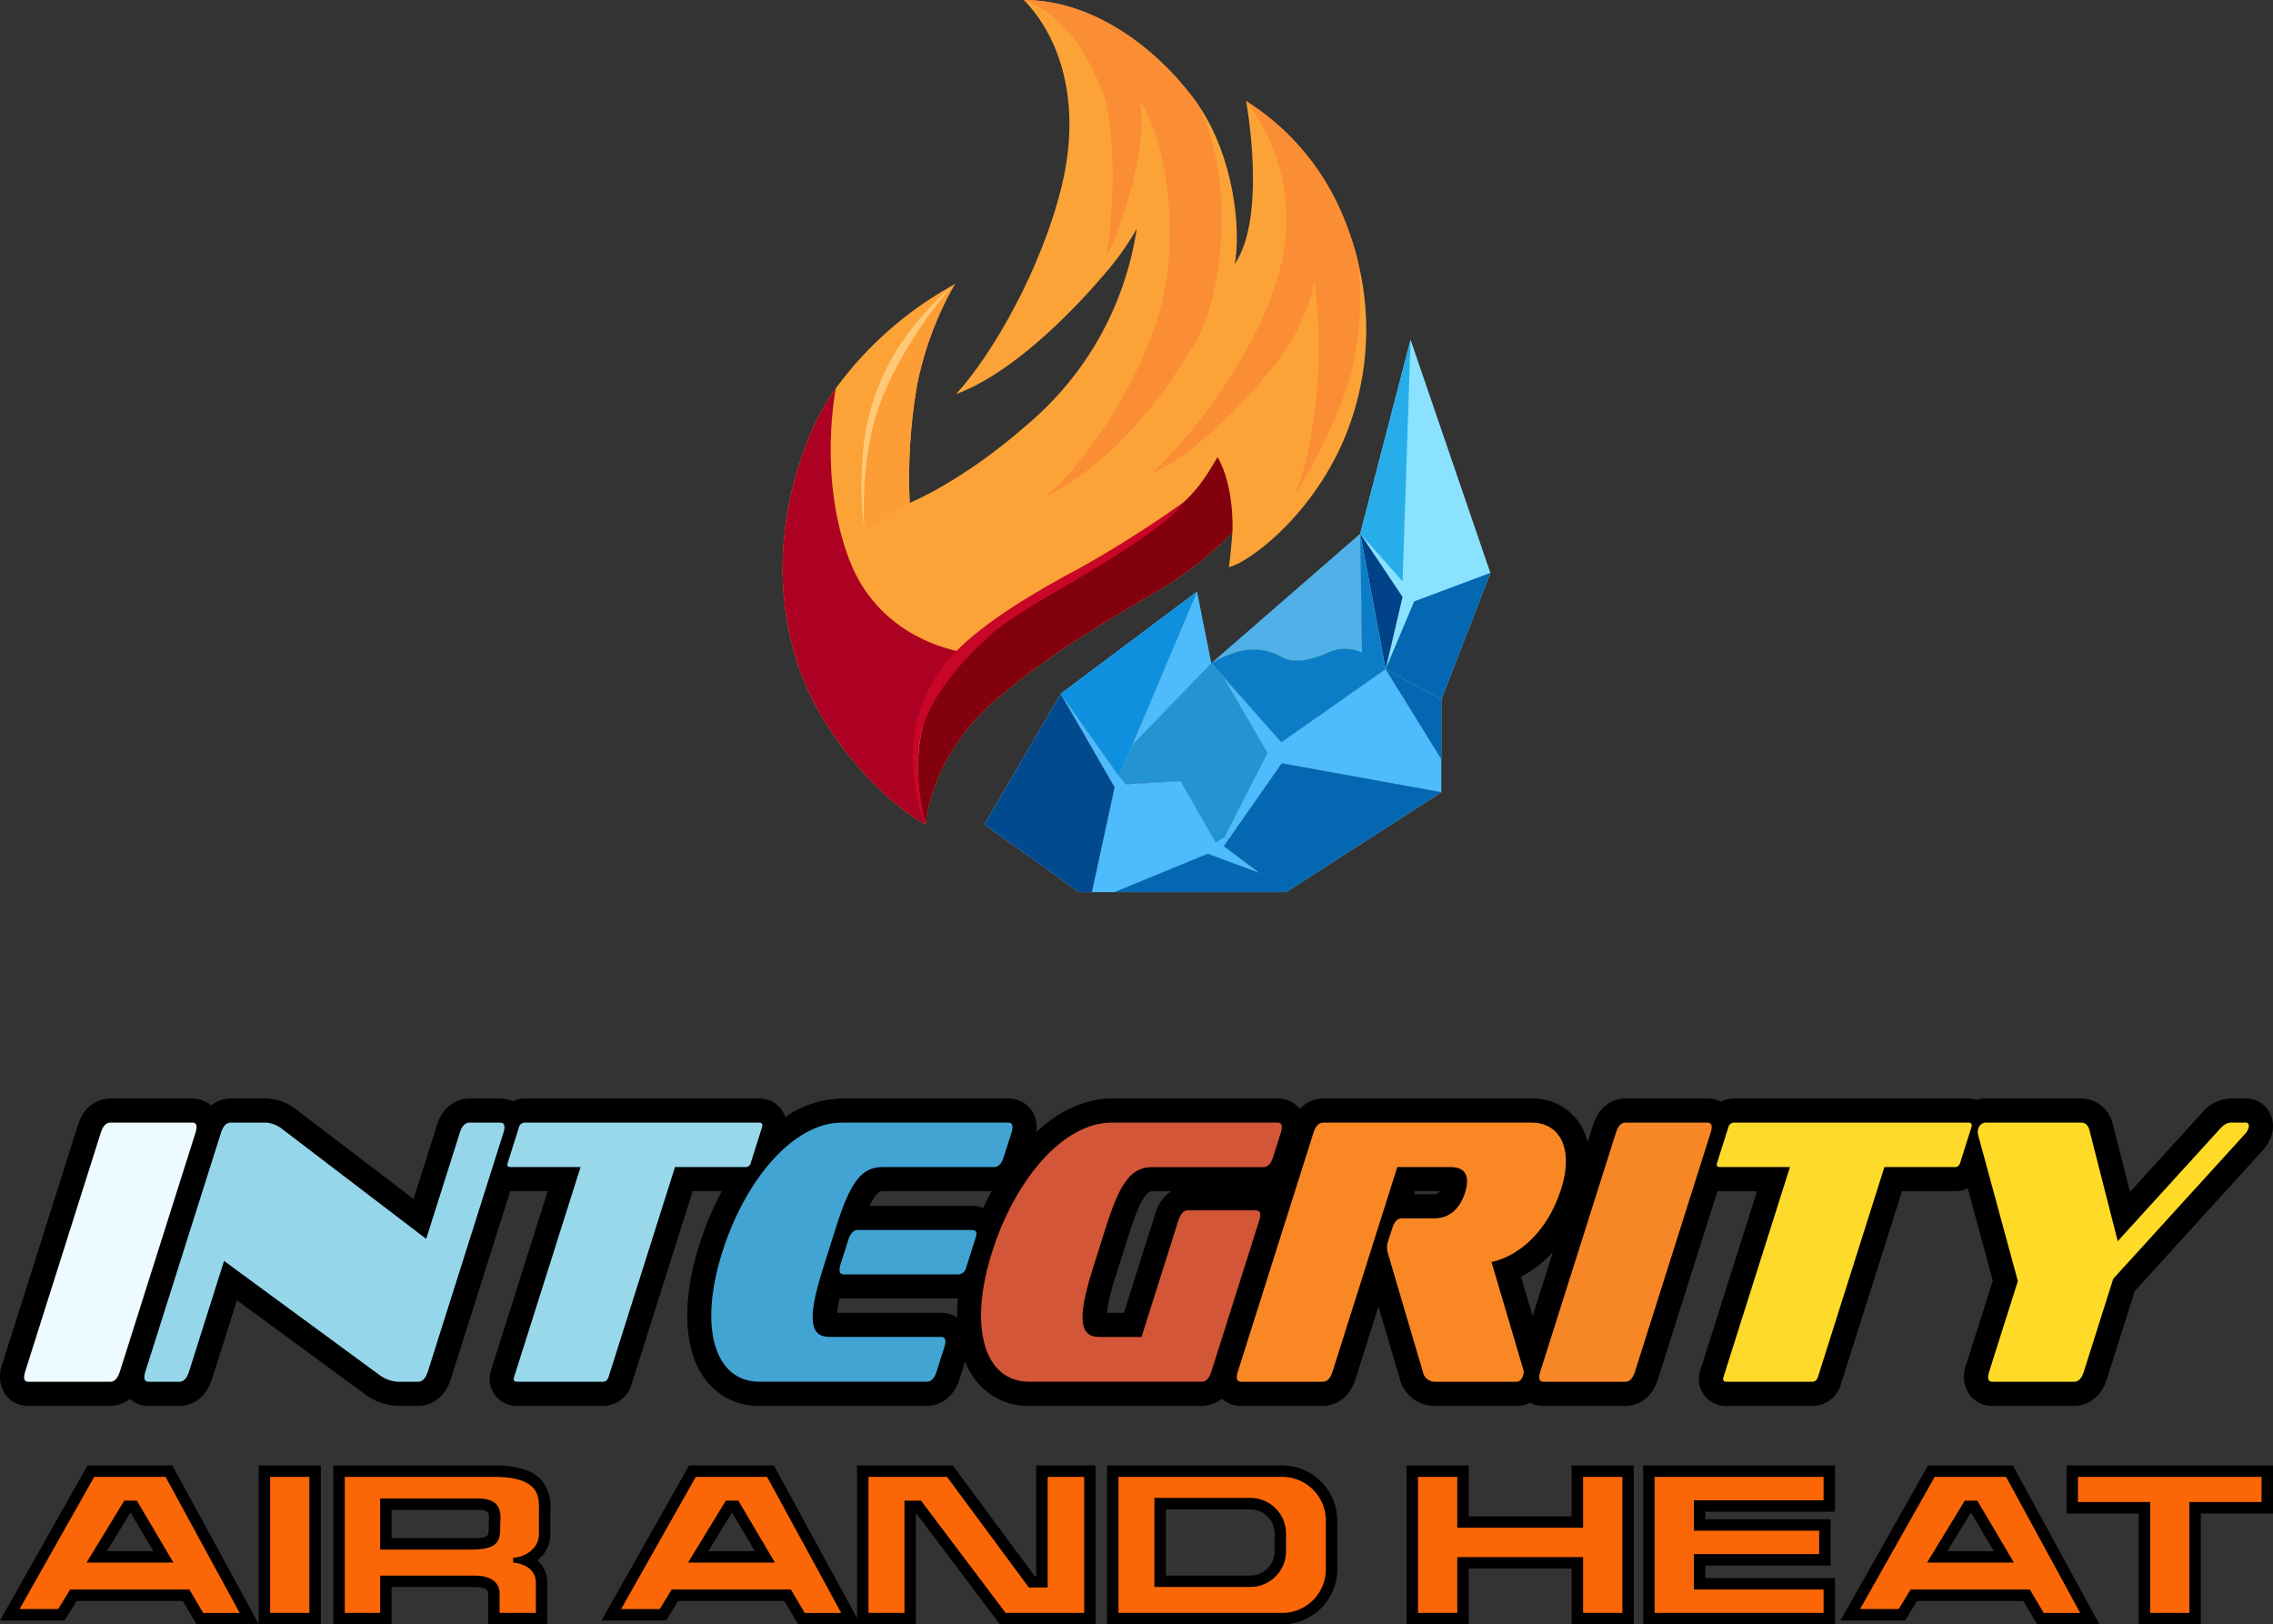 <svg id="Group_4451" data-name="Group 4451" xmlns="http://www.w3.org/2000/svg" xmlns:xlink="http://www.w3.org/1999/xlink" width="305.309" height="218.162" viewBox="0 0 305.309 218.162">
  <rect x="0" y="0" width="305.309" height="218.162" fill="#333333" stroke="none"/>
  <defs>
    <clipPath id="clip-path">
      <path id="Path_2065" data-name="Path 2065" d="M216.468,0c4.789,4.869,7.824,13.652,5.111,24.907s-9.423,22.834-14.212,28.023c8.223-3.031,16.764-12.375,19.88-16.047a37.037,37.037,0,0,0,4.39-6.147,42.677,42.677,0,0,1-14.769,26.346c-8.622,7.586-15.728,10.46-15.728,10.46a73.474,73.474,0,0,1,.959-15.648,44.984,44.984,0,0,1,5.1-13.729l-.046.025a48.856,48.856,0,0,0-15.92,13.94,32.986,32.986,0,0,0-3.431,6.15c-5.506,13.1-4.872,27.348,1.6,38.083,6.7,10.859,13.891,14.37,13.891,14.37s.4-9.021,9.5-16.845,19.558-13.012,24.19-16.127a44.468,44.468,0,0,0,7.5-6.3.027.027,0,0,1,.006-.009s-.238,3.353-.48,4.711c2.237-.4,10.779-6.308,15.41-17.006a37.878,37.878,0,0,0,1.986-23.8,39.792,39.792,0,0,0-2.466-7.258,33.246,33.246,0,0,0-12.61-14.528l0,0s2.874,15.407-1.519,21.876c.847-4.619-.087-14.361-4.95-21.418,0,0,0,0,0-.006-.179-.259-.361-.516-.553-.77C233.953,6.148,225.569,0,216.468,0Z" transform="translate(-184.074 -0.001)" fill="none"/>
    </clipPath>
    <linearGradient id="linear-gradient" x1="-0.696" y1="2.223" x2="-0.691" y2="2.223" gradientUnits="objectBoundingBox">
      <stop offset="0" stop-color="#e72b3a"/>
      <stop offset="1" stop-color="#fba337"/>
    </linearGradient>
    <clipPath id="clip-path-2">
      <path id="Path_2066" data-name="Path 2066" d="M251.734,13.331c1.757,6.388.8,19.32,0,21.4,2.954-5.587,5.828-16.523,4.631-21.155,3.514,4.789,5.43,17.724,2.874,27.543s-10.218,21.4-15.728,25.708c9.661-4.872,16.207-13.894,20.279-20.759s5.269-22.794.4-32.035c0,0,0,0,0-.006-.179-.259-.361-.516-.553-.77C258.283,6.148,249.9,0,240.8,0c0,0,6.784,1.516,10.936,13.33" transform="translate(-240.798 -0.001)" fill="none"/>
    </clipPath>
    <linearGradient id="linear-gradient-2" x1="-4.705" y1="3.25" x2="-4.685" y2="3.25" gradientUnits="objectBoundingBox">
      <stop offset="0" stop-color="#ffdb19"/>
      <stop offset="0.072" stop-color="#ffdb19"/>
      <stop offset="1" stop-color="#fb8d35"/>
    </linearGradient>
    <clipPath id="clip-path-3">
      <path id="Path_2067" data-name="Path 2067" d="M288.6,43.608c-1.834,11.855-12.294,25.266-17.884,30.215,6.868-2.951,15.79-12.851,18.592-17.481a25.049,25.049,0,0,0,3.363-8.3,69.885,69.885,0,0,1,0,17.724c-1.076,7.747-2.5,10.719-2.911,11.458.832-1.355,5.72-9.482,7.691-16.337a42.692,42.692,0,0,0,1.12-15.317v-.009A39.79,39.79,0,0,0,296.1,38.3a33.246,33.246,0,0,0-12.61-14.528,25.965,25.965,0,0,1,5.1,19.837" transform="translate(-270.712 -23.771)" fill="none"/>
    </clipPath>
    <linearGradient id="linear-gradient-3" x1="-2.417" y1="5.122" x2="-2.407" y2="5.122" xlink:href="#linear-gradient-2"/>
    <clipPath id="clip-path-4">
      <path id="Path_2068" data-name="Path 2068" d="M242.915,119.96c-8.99,5.906-19.354,10.137-24.3,18.6s-1.676,18.281-1.676,18.281.4-9.021,9.5-16.845,19.558-13.012,24.19-16.127a44.466,44.466,0,0,0,7.5-6.3.027.027,0,0,1,.006-.009s.319-6.067-2-10.057c-2.794,4.789-4.232,6.546-13.219,12.455" transform="translate(-215.873 -107.505)" fill="none"/>
    </clipPath>
    <linearGradient id="linear-gradient-4" x1="-1.674" y1="2.484" x2="-1.665" y2="2.484" gradientUnits="objectBoundingBox">
      <stop offset="0" stop-color="#c30131"/>
      <stop offset="1" stop-color="#83000f"/>
    </linearGradient>
    <clipPath id="clip-path-5">
      <path id="Path_2069" data-name="Path 2069" d="M187.8,97.43c-5.506,13.1-4.872,27.348,1.6,38.083,6.7,10.859,13.891,14.37,13.891,14.37a32.433,32.433,0,0,1-1.062-11.1c.582-5.587,6.485-11.982,6.485-11.982s-11.333-1.191-15.641-12.369-1.841-23.156-1.841-23.156a32.986,32.986,0,0,0-3.431,6.15" transform="translate(-184.074 -91.28)" fill="none"/>
    </clipPath>
    <linearGradient id="linear-gradient-5" x1="-1.612" y1="2.664" x2="-1.601" y2="2.664" gradientUnits="objectBoundingBox">
      <stop offset="0" stop-color="#d20038"/>
      <stop offset="1" stop-color="#ad0123"/>
    </linearGradient>
    <clipPath id="clip-path-6">
      <path id="Path_2070" data-name="Path 2070" d="M215.124,66.852c-2.06,1.2-9.225,8.5-11.286,16.817a46.092,46.092,0,0,0-.8,16.368l6.067-3.833a73.474,73.474,0,0,1,.959-15.648,44.984,44.984,0,0,1,5.1-13.729l-.046.025" transform="translate(-202.651 -66.827)" fill="none"/>
    </clipPath>
    <linearGradient id="linear-gradient-6" x1="-2.998" y1="9.632" x2="-2.981" y2="9.632" gradientUnits="objectBoundingBox">
      <stop offset="0" stop-color="#e1493c"/>
      <stop offset="1" stop-color="#fd9d36"/>
    </linearGradient>
    <clipPath id="clip-path-7">
      <path id="Path_2071" data-name="Path 2071" d="M237.039,126.942c-5.588,2.955-12.813,7.185-16.805,11.417a20.106,20.106,0,0,0-5.589,14.331c.24,6.147,1.757,8.662,1.757,8.662s-1.848-6.532-.605-12.207,6.948-11.175,9.683-13.587,11.1-6.968,15.4-9.647,9.128-6.04,10.226-7.892a150.859,150.859,0,0,1-14.071,8.925" transform="translate(-214.632 -118.017)" fill="none"/>
    </clipPath>
    <linearGradient id="linear-gradient-7" x1="-2.137" y1="3.113" x2="-2.126" y2="3.113" gradientUnits="objectBoundingBox">
      <stop offset="0" stop-color="#ffce81"/>
      <stop offset="1" stop-color="#c80627"/>
    </linearGradient>
    <clipPath id="clip-path-8">
      <path id="Path_2072" data-name="Path 2072" d="M206.863,76.485a31.159,31.159,0,0,0-4.123,14.644,43.755,43.755,0,0,0,.3,8.909s-.745-8.983,1.882-16.607,9.085-15.762,10.248-16.6a36.169,36.169,0,0,0-8.31,9.658" transform="translate(-202.657 -66.827)" fill="none"/>
    </clipPath>
    <linearGradient id="linear-gradient-8" x1="-2.996" y1="9.572" x2="-2.98" y2="9.572" gradientUnits="objectBoundingBox">
      <stop offset="0" stop-color="#ffce81"/>
      <stop offset="1" stop-color="#ffc977"/>
    </linearGradient>
    <clipPath id="clip-path-9">
      <path id="Path_2073" data-name="Path 2073" d="M284.917,142.889a15.971,15.971,0,0,1,3.5-1.522,7.712,7.712,0,0,1,5.779.6c1.494,1.018,3.83.659,6.407-.479a5.274,5.274,0,0,1,4.551,0l-.242-15.989Z" transform="translate(-284.917 -125.5)" fill="none"/>
    </clipPath>
    <linearGradient id="linear-gradient-9" x1="-8.226" y1="6.702" x2="-8.197" y2="6.702" gradientUnits="objectBoundingBox">
      <stop offset="0" stop-color="#39a4dc"/>
      <stop offset="0.179" stop-color="#39a4dc"/>
      <stop offset="1" stop-color="#4fb1e7"/>
    </linearGradient>
    <clipPath id="clip-path-10">
      <path id="Path_2074" data-name="Path 2074" d="M286.431,157.685l6.017,10.323L286.7,179.281l.51.356,7.156-10.237,21.437,3.891v-4.43l-7.487-12.1L294.3,166.585l-9.4-10.63Z" transform="translate(-284.906 -155.955)" fill="none"/>
    </clipPath>
    <linearGradient id="linear-gradient-10" x1="-5.266" y1="5.451" x2="-5.248" y2="5.451" gradientUnits="objectBoundingBox">
      <stop offset="0" stop-color="#7cddfb"/>
      <stop offset="1" stop-color="#4dbbfc"/>
    </linearGradient>
    <clipPath id="clip-path-11">
      <path id="Path_2075" data-name="Path 2075" d="M266.276,159.767l10.639-11.026L275,139.135Z" transform="translate(-266.276 -139.135)" fill="none"/>
    </clipPath>
    <linearGradient id="linear-gradient-11" x1="-14.293" y1="6.723" x2="-14.239" y2="6.723" xlink:href="#linear-gradient-10"/>
    <clipPath id="clip-path-12">
      <path id="Path_2076" data-name="Path 2076" d="M256.712,175.724,253.659,189.8h3.054l12.514-5.151,6.946,2.574-4.789-3.592.628-.9-.51-.356-1.2.777-4.731-8.263-7.366.421-.9-1.08-7.842-11.066Z" transform="translate(-249.467 -163.161)" fill="none"/>
    </clipPath>
    <linearGradient id="linear-gradient-12" x1="-3.648" y1="3.472" x2="-3.633" y2="3.472" xlink:href="#linear-gradient-10"/>
    <clipPath id="clip-path-13">
      <rect id="Rectangle_3703" data-name="Rectangle 3703" width="305.309" height="218.161" fill="none"/>
    </clipPath>
    <clipPath id="clip-path-14">
      <path id="Path_2082" data-name="Path 2082" d="M277.452,189.736l-.628.9,4.789,3.592-6.945-2.574L262.154,196.8H285.2l20.839-13.414L284.607,179.5Z" transform="translate(-262.154 -179.499)" fill="none"/>
    </clipPath>
    <linearGradient id="linear-gradient-13" x1="-3.411" y1="6.683" x2="-3.398" y2="6.683" gradientUnits="objectBoundingBox">
      <stop offset="0" stop-color="#0e83ce"/>
      <stop offset="1" stop-color="#0367b1"/>
    </linearGradient>
    <clipPath id="clip-path-16">
      <path id="Path_2085" data-name="Path 2085" d="M329.732,138.561l-3.832,9.1,7.485,4.071,6.586-17.005Z" transform="translate(-325.9 -134.729)" fill="none"/>
    </clipPath>
    <linearGradient id="linear-gradient-14" x1="-9.724" y1="8.582" x2="-9.694" y2="8.582" xlink:href="#linear-gradient-13"/>
    <clipPath id="clip-path-17">
      <path id="Path_2086" data-name="Path 2086" d="M333.384,169.471v-8.024l-7.487-4.072Z" transform="translate(-325.897 -157.375)" fill="none"/>
    </clipPath>
    <linearGradient id="linear-gradient-15" x1="-19.157" y1="9.7" x2="-19.098" y2="9.7" xlink:href="#linear-gradient-13"/>
    <clipPath id="clip-path-18">
      <path id="Path_2087" data-name="Path 2087" d="M305.145,141.489a5.274,5.274,0,0,0-4.551,0c-2.577,1.138-4.913,1.5-6.407.479a7.712,7.712,0,0,0-5.779-.6,15.972,15.972,0,0,0-3.5,1.522.011.011,0,0,1-.006,0l9.4,10.63,14.011-9.819L304.9,125.5Z" transform="translate(-284.906 -125.5)" fill="none"/>
    </clipPath>
    <linearGradient id="linear-gradient-16" x1="-6.95" y1="5.228" x2="-6.926" y2="5.228" gradientUnits="objectBoundingBox">
      <stop offset="0" stop-color="#16a3f0"/>
      <stop offset="1" stop-color="#0b7dc6"/>
    </linearGradient>
    <clipPath id="clip-path-20">
      <path id="Path_2092" data-name="Path 2092" d="M77.616,264.014c-.577,0-1.011.46-1.285,1.327l-4.525,14.29-19.2-14.648a4.049,4.049,0,0,0-3.122-.969H45.542c-.576,0-1.01.46-1.285,1.327l-10.164,32.1q-.437,1.378.429,1.378h4.134q.865,0,1.3-1.378l4.7-14.851L65.38,297.8a4.591,4.591,0,0,0,3.138,1.021h2.211q.866,0,1.3-1.378l10.164-32.1c.275-.867.131-1.327-.445-1.327Z" transform="translate(-33.947 -264.014)" fill="none"/>
    </clipPath>
    <linearGradient id="linear-gradient-17" x1="-0.395" y1="1.936" x2="-0.384" y2="1.936" gradientUnits="objectBoundingBox">
      <stop offset="0" stop-color="#bee4f1"/>
      <stop offset="1" stop-color="#96d6eb"/>
    </linearGradient>
    <clipPath id="clip-path-22">
      <path id="Path_2094" data-name="Path 2094" d="M186.984,278.431c-.577,0-1.01.46-1.285,1.327l-1.05,3.317c-.275.867-.131,1.327.445,1.327h15.316a1.136,1.136,0,0,0,1.124-.918l1.308-4.134c.195-.612,0-.918-.542-.918Zm-2.195-14.417c-6.312,0-12.853,7.4-16.02,17.4-3.2,10.1-1.056,17.4,5,17.4h22.493q.864,0,1.3-1.378l1.034-3.267q.437-1.377-.428-1.377h-15c-2.628,0-3.038-2.347-.839-9.288l1.761-5.563c1.987-6.277,3.514-7.962,6.3-7.962h14.9q.865,0,1.3-1.378l1.035-3.265c.274-.867.131-1.327-.445-1.327Z" transform="translate(-167.291 -264.014)" fill="none"/>
    </clipPath>
    <linearGradient id="linear-gradient-18" x1="-2.216" y1="1.936" x2="-2.202" y2="1.936" gradientUnits="objectBoundingBox">
      <stop offset="0" stop-color="#6bc3e0"/>
      <stop offset="1" stop-color="#42a4d3"/>
    </linearGradient>
    <clipPath id="clip-path-23">
      <path id="Path_2095" data-name="Path 2095" d="M248.241,264.014c-6.312,0-12.853,7.4-16.021,17.4-3.2,10.1-1.056,17.4,5,17.4h23.166q.865,0,1.3-1.378l6.416-20.26q.436-1.377-.429-1.378H258.51c-.545,0-.979.46-1.27,1.378L252.3,292.8h-5.671c-2.628,0-3.039-2.347-.841-9.288l1.762-5.563c1.987-6.277,3.514-7.962,6.3-7.962h14.835q.865,0,1.3-1.378l1.034-3.265c.274-.867.132-1.327-.445-1.327Z" transform="translate(-230.742 -264.014)" fill="none"/>
    </clipPath>
    <linearGradient id="linear-gradient-19" x1="-3.077" y1="1.936" x2="-3.063" y2="1.936" gradientUnits="objectBoundingBox">
      <stop offset="0" stop-color="#3599d5"/>
      <stop offset="0.239" stop-color="#3599d5"/>
      <stop offset="1" stop-color="#d25637"/>
    </linearGradient>
    <clipPath id="clip-path-24">
      <path id="Path_2096" data-name="Path 2096" d="M302.491,264.014c-.577,0-1.011.46-1.285,1.327l-10.164,32.1q-.436,1.378.429,1.378h10.991q.865,0,1.3-1.378l8.693-27.457H319.6c2.018,0,2.656,1.225,1.962,3.42s-2.124,3.47-4.143,3.47h-4.389c-.577,0-.979.459-1.254,1.327l-.5,1.582a2.642,2.642,0,0,0-.053,1.888l4.651,15.769a1.646,1.646,0,0,0,1.679,1.378h10.959c.384,0,.705-.409.834-.817a1.3,1.3,0,0,0,.035-.815l-4.271-14.443c3.686-.816,7.541-4.083,9.367-9.849,1.664-5.256-.1-8.879-3.982-8.879Z" transform="translate(-290.896 -264.014)" fill="none"/>
    </clipPath>
    <linearGradient id="linear-gradient-20" x1="-3.657" y1="1.936" x2="-3.644" y2="1.936" gradientUnits="objectBoundingBox">
      <stop offset="0" stop-color="#f7522d"/>
      <stop offset="0.147" stop-color="#f7522d"/>
      <stop offset="1" stop-color="#f98824"/>
    </linearGradient>
    <clipPath id="clip-path-26">
      <path id="Path_2098" data-name="Path 2098" d="M406.142,264.014a.8.8,0,0,0-.819.663l-1.5,4.746c-.129.408.015.561.431.561h9.356l-8.919,28.17c-.146.46-.018.664.4.664h11.5c.384,0,.641-.2.786-.664l8.92-28.17h9.388a.717.717,0,0,0,.787-.561l1.5-4.746c.146-.459.018-.663-.4-.663Z" transform="translate(-403.774 -264.014)" fill="none"/>
    </clipPath>
    <linearGradient id="linear-gradient-21" x1="-6.695" y1="1.936" x2="-6.679" y2="1.936" gradientUnits="objectBoundingBox">
      <stop offset="0" stop-color="#f78626"/>
      <stop offset="0.029" stop-color="#f78626"/>
      <stop offset="1" stop-color="#feda2a"/>
    </linearGradient>
  </defs>
  <g id="Group_4398" data-name="Group 4398" transform="translate(105.121 0.001)">
    <g id="Group_4397" data-name="Group 4397" clip-path="url(#clip-path)">
      <rect id="Rectangle_3691" data-name="Rectangle 3691" width="120.241" height="94.476" transform="translate(-15.946 108.887) rotate(-82.585)" fill="url(#linear-gradient)"/>
    </g>
  </g>
  <g id="Group_4400" data-name="Group 4400" transform="translate(137.516 0.001)">
    <g id="Group_4399" data-name="Group 4399" clip-path="url(#clip-path-2)">
      <rect id="Rectangle_3692" data-name="Rectangle 3692" width="29.137" height="67.189" transform="translate(-0.879 0.012) rotate(-0.754)" fill="url(#linear-gradient-2)"/>
    </g>
  </g>
  <g id="Group_4402" data-name="Group 4402" transform="translate(154.599 13.575)">
    <g id="Group_4401" data-name="Group 4401" clip-path="url(#clip-path-3)">
      <rect id="Rectangle_3693" data-name="Rectangle 3693" width="57.949" height="38.478" transform="matrix(0.189, -0.982, 0.982, 0.189, -9.929, 51.536)" fill="url(#linear-gradient-3)"/>
    </g>
  </g>
  <g id="Group_4404" data-name="Group 4404" transform="translate(123.282 61.394)">
    <g id="Group_4403" data-name="Group 4403" clip-path="url(#clip-path-4)">
      <rect id="Rectangle_3694" data-name="Rectangle 3694" width="65.992" height="66.574" transform="translate(-26.476 20.22) rotate(-39.806)" fill="url(#linear-gradient-4)"/>
    </g>
  </g>
  <g id="Group_4406" data-name="Group 4406" transform="translate(105.121 52.129)">
    <g id="Group_4405" data-name="Group 4405" clip-path="url(#clip-path-5)">
      <rect id="Rectangle_3695" data-name="Rectangle 3695" width="55.195" height="63.181" transform="matrix(0.82, -0.572, 0.572, 0.82, -29.273, 19.179)" fill="url(#linear-gradient-5)"/>
    </g>
  </g>
  <g id="Group_4408" data-name="Group 4408" transform="translate(115.731 38.164)">
    <g id="Group_4407" data-name="Group 4407" clip-path="url(#clip-path-6)">
      <rect id="Rectangle_3696" data-name="Rectangle 3696" width="34.751" height="17.894" transform="translate(-5.46 32.569) rotate(-82.011)" fill="url(#linear-gradient-6)"/>
    </g>
  </g>
  <g id="Group_4410" data-name="Group 4410" transform="translate(122.573 67.398)">
    <g id="Group_4409" data-name="Group 4409" clip-path="url(#clip-path-7)">
      <rect id="Rectangle_3697" data-name="Rectangle 3697" width="53.376" height="49.433" transform="translate(-14.302 38.092) rotate(-69.647)" fill="url(#linear-gradient-7)"/>
    </g>
  </g>
  <g id="Group_4412" data-name="Group 4412" transform="translate(115.734 38.164)">
    <g id="Group_4411" data-name="Group 4411" clip-path="url(#clip-path-8)">
      <rect id="Rectangle_3698" data-name="Rectangle 3698" width="34.84" height="18.013" transform="matrix(0.16, -0.987, 0.987, 0.16, -5.595, 32.363)" fill="url(#linear-gradient-8)"/>
    </g>
  </g>
  <g id="Group_4414" data-name="Group 4414" transform="translate(162.711 71.671)">
    <g id="Group_4413" data-name="Group 4413" clip-path="url(#clip-path-9)">
      <rect id="Rectangle_3699" data-name="Rectangle 3699" width="19.806" height="22.2" transform="translate(-2.101 17.229) rotate(-83.047)" fill="url(#linear-gradient-9)"/>
    </g>
  </g>
  <g id="Group_4416" data-name="Group 4416" transform="translate(162.705 89.063)">
    <g id="Group_4415" data-name="Group 4415" clip-path="url(#clip-path-10)">
      <rect id="Rectangle_3700" data-name="Rectangle 3700" width="30.897" height="23.683" fill="url(#linear-gradient-10)"/>
    </g>
  </g>
  <g id="Group_4418" data-name="Group 4418" transform="translate(152.066 79.458)">
    <g id="Group_4417" data-name="Group 4417" clip-path="url(#clip-path-11)">
      <rect id="Rectangle_3701" data-name="Rectangle 3701" width="10.639" height="20.632" fill="url(#linear-gradient-11)"/>
    </g>
  </g>
  <g id="Group_4420" data-name="Group 4420" transform="translate(142.467 93.179)">
    <g id="Group_4419" data-name="Group 4419" clip-path="url(#clip-path-12)">
      <rect id="Rectangle_3702" data-name="Rectangle 3702" width="37.567" height="37.558" transform="matrix(0.768, -0.64, 0.64, 0.768, -13.1, 10.916)" fill="url(#linear-gradient-12)"/>
    </g>
  </g>
  <g id="Group_4422" data-name="Group 4422">
    <g id="Group_4421" data-name="Group 4421" clip-path="url(#clip-path-13)">
      <path id="Path_2077" data-name="Path 2077" d="M249.021,175.724,245.967,189.8h-1.738l-12.693-9.083,10.24-17.553Z" transform="translate(-99.309 -69.982)" fill="#8ae2fe"/>
      <path id="Path_2078" data-name="Path 2078" d="M257.309,163.922l-7.843-11.066,18.321-13.721-8.721,20.632,10.639-11.026,1.525,1.729,6.017,10.323L271.5,172.067l-1.2.777-4.73-8.263-7.366.421Z" transform="translate(-107 -59.677)" fill="#8ae2fe"/>
      <path id="Path_2079" data-name="Path 2079" d="M306.043,183.391,285.2,196.8H262.153l12.514-5.151,6.945,2.574-4.789-3.592.628-.9,7.156-10.237Z" transform="translate(-112.442 -76.99)" fill="#8ae2fe"/>
      <path id="Path_2080" data-name="Path 2080" d="M322.388,111.21l-6.586,17v8.025l-7.487-12.1L294.3,133.961l-9.4-10.63a.009.009,0,0,0,.006,0,15.951,15.951,0,0,1,3.5-1.522,7.715,7.715,0,0,1,5.779.6c1.494,1.018,3.83.659,6.407-.48a5.277,5.277,0,0,1,4.551,0l-.242-15.988,6.766-26.045Z" transform="translate(-122.2 -34.267)" fill="#8ae2fe"/>
      <path id="Path_2081" data-name="Path 2081" d="M249.021,175.724,245.967,189.8h-1.738l-12.693-9.083,10.24-17.553Z" transform="translate(-99.309 -69.982)" fill="#014a8f"/>
    </g>
  </g>
  <g id="Group_4424" data-name="Group 4424" transform="translate(149.712 102.509)">
    <g id="Group_4423" data-name="Group 4423" clip-path="url(#clip-path-14)">
      <rect id="Rectangle_3704" data-name="Rectangle 3704" width="43.89" height="17.306" fill="url(#linear-gradient-13)"/>
    </g>
  </g>
  <g id="Group_4426" data-name="Group 4426">
    <g id="Group_4425" data-name="Group 4425" clip-path="url(#clip-path-13)">
      <path id="Path_2083" data-name="Path 2083" d="M319.922,125.5l3.414,18.2,2.275-9.7Z" transform="translate(-137.22 -53.83)" fill="#024288"/>
      <path id="Path_2084" data-name="Path 2084" d="M319.922,105.94l5.689,6.407,1.078-32.454Z" transform="translate(-137.22 -34.268)" fill="#27ade9"/>
    </g>
  </g>
  <g id="Group_4428" data-name="Group 4428" transform="translate(186.116 76.942)">
    <g id="Group_4427" data-name="Group 4427" clip-path="url(#clip-path-16)">
      <rect id="Rectangle_3706" data-name="Rectangle 3706" width="18.892" height="16.422" transform="translate(-2.478 16.636) rotate(-81.529)" fill="url(#linear-gradient-14)"/>
    </g>
  </g>
  <g id="Group_4430" data-name="Group 4430" transform="translate(186.114 89.874)">
    <g id="Group_4429" data-name="Group 4429" clip-path="url(#clip-path-17)">
      <rect id="Rectangle_3707" data-name="Rectangle 3707" width="9.659" height="13.303" transform="translate(-2.266 0.441) rotate(-11.004)" fill="url(#linear-gradient-15)"/>
    </g>
  </g>
  <g id="Group_4432" data-name="Group 4432" transform="translate(162.705 71.671)">
    <g id="Group_4431" data-name="Group 4431" clip-path="url(#clip-path-18)">
      <rect id="Rectangle_3708" data-name="Rectangle 3708" width="23.409" height="28.023" fill="url(#linear-gradient-16)"/>
    </g>
  </g>
  <g id="Group_4434" data-name="Group 4434">
    <g id="Group_4433" data-name="Group 4433" clip-path="url(#clip-path-13)">
      <path id="Path_2088" data-name="Path 2088" d="M267.787,139.136l-8.721,20.632-1.757,4.155-7.843-11.066Z" transform="translate(-107 -59.678)" fill="#0e90de"/>
      <path id="Path_2089" data-name="Path 2089" d="M283.138,168.009l-5.748,11.273-1.2.777-4.73-8.263-7.366.42-.9-1.079,1.757-4.155L275.6,155.956l1.525,1.729Z" transform="translate(-112.89 -66.892)" fill="#2393d1"/>
      <path id="Path_2090" data-name="Path 2090" d="M304.6,259.815a3.615,3.615,0,0,0-2.954-1.471h-1.859a5.28,5.28,0,0,0-4.111,2.027l-9.566,10.51-2.324-9.1a4.374,4.374,0,0,0-4.251-3.434H266.629a3.8,3.8,0,0,0-1.087.172,3.984,3.984,0,0,0-1.152-.172H232.957a4.092,4.092,0,0,0-1.821.419,3.87,3.87,0,0,0-1.766-.419H218.315c-.752,0-3.286.259-4.34,3.588l-.717,2.264a8.153,8.153,0,0,0-1.31-2.842,7.479,7.479,0,0,0-6.223-3.01h-28a4.349,4.349,0,0,0-3.142,1.391,3.77,3.77,0,0,0-2.975-1.391H149.272c-3.486,0-6.967,1.623-10.078,4.485a4.008,4.008,0,0,0-.679-2.964,3.763,3.763,0,0,0-3.082-1.52h-22.4a13.679,13.679,0,0,0-7.561,2.5,3.6,3.6,0,0,0-.515-1.032,3.667,3.667,0,0,0-3.008-1.464H70.519a4.092,4.092,0,0,0-1.677.359,3.937,3.937,0,0,0-1.653-.359H63.056c-.759,0-3.318.259-4.372,3.588l-3.135,9.9-15.5-11.827a7.16,7.16,0,0,0-5.122-1.661H30.982a4.371,4.371,0,0,0-2.626.915,3.776,3.776,0,0,0-2.5-.915H14.8c-.752,0-3.287.259-4.34,3.588L.3,294.03a4.369,4.369,0,0,0,.435,4.084,3.725,3.725,0,0,0,3.048,1.51H14.837a4.284,4.284,0,0,0,2.6-.922,3.817,3.817,0,0,0,2.526.922H24.1c.759,0,3.317-.262,4.388-3.638l3.339-10.547,17.124,12.567a7.784,7.784,0,0,0,5.012,1.618h2.211c.759,0,3.318-.262,4.388-3.638l7.98-25.2c.031,0,.059.006.091.006h4.935l-7.585,23.956a3.708,3.708,0,0,0,.476,3.413,3.668,3.668,0,0,0,3.01,1.465h11.5a3.994,3.994,0,0,0,3.873-2.924l8.2-25.911h3.908a42.258,42.258,0,0,0-3.023,7.217c-2.384,7.529-2.12,14.074.724,17.957a8.889,8.889,0,0,0,7.363,3.661h22.493c.759,0,3.317-.262,4.388-3.638l.734-2.319a10.616,10.616,0,0,0,1.259,2.3,8.887,8.887,0,0,0,7.362,3.661h23.167a4.336,4.336,0,0,0,2.7-.979,3.8,3.8,0,0,0,2.585.979h10.991c.759,0,3.317-.262,4.388-3.638l3.074-9.709,2.831,9.6a4.866,4.866,0,0,0,4.8,3.749h10.959a3.809,3.809,0,0,0,1.754-.439,3.855,3.855,0,0,0,1.8.439h11.054c.752,0,3.288-.262,4.356-3.638l7.985-25.221c.123.01.243.025.375.025H236l-7.583,23.952a3.706,3.706,0,0,0,.472,3.415,3.667,3.667,0,0,0,3.011,1.467h11.5a3.991,3.991,0,0,0,3.873-2.924l8.2-25.911H262.5a4.173,4.173,0,0,0,1.8-.4l3.372,12.4-3.558,11.238a4.368,4.368,0,0,0,.436,4.084,3.724,3.724,0,0,0,3.048,1.51h11.022c.76,0,3.32-.262,4.388-3.638l3.728-11.776L304,265.23a5.261,5.261,0,0,0,1.1-1.908,3.887,3.887,0,0,0-.5-3.507M118.642,270.79h14.546q-.586,1.092-1.119,2.261a4.125,4.125,0,0,0-1.523-.289H116.811c.917-1.971,1.462-1.972,1.831-1.972m7.773,16.338-13.989,0a16.126,16.126,0,0,1,.36-1.955,4.126,4.126,0,0,0,.554.037h15.322a24.728,24.728,0,0,0-.1,2.55,3.862,3.862,0,0,0-2.143-.629m28.769-13.356-4.228,13.355h-2.294a27.685,27.685,0,0,1,1.24-5.072l1.761-5.562c1.806-5.7,2.689-5.7,3.216-5.7h2.429a5.2,5.2,0,0,0-2.123,2.982m53.407,5.165-2.731,8.623-1.56-5.275a15.336,15.336,0,0,0,4.291-3.348M192.65,271.2h-2.724l.131-.415h3.3a.744.744,0,0,1-.7.415" transform="translate(0 -110.808)"/>
      <path id="Path_2091" data-name="Path 2091" d="M6.214,298.819c-.545,0-.688-.46-.4-1.378l10.164-32.1c.274-.867.708-1.327,1.253-1.327H28.288c.545,0,.688.459.413,1.327l-10.164,32.1c-.291.918-.724,1.378-1.27,1.378Z" transform="translate(-2.432 -113.24)" fill="#edfaff"/>
    </g>
  </g>
  <g id="Group_4436" data-name="Group 4436" transform="translate(19.386 150.774)">
    <g id="Group_4435" data-name="Group 4435" clip-path="url(#clip-path-20)">
      <rect id="Rectangle_3710" data-name="Rectangle 3710" width="48.667" height="34.805" transform="translate(-0.145)" fill="url(#linear-gradient-17)"/>
    </g>
  </g>
  <g id="Group_4438" data-name="Group 4438">
    <g id="Group_4437" data-name="Group 4437" clip-path="url(#clip-path-13)">
      <path id="Path_2093" data-name="Path 2093" d="M120.647,298.819c-.416,0-.545-.2-.4-.664l8.919-28.17h-9.355c-.417,0-.561-.153-.432-.561l1.5-4.746a.8.8,0,0,1,.818-.663h31.432c.417,0,.545.2.4.663l-1.5,4.746a.718.718,0,0,1-.788.561h-9.388l-8.92,28.17c-.146.46-.4.664-.786.664Z" transform="translate(-51.185 -113.24)" fill="#98d8ea"/>
    </g>
  </g>
  <g id="Group_4440" data-name="Group 4440" transform="translate(95.537 150.774)">
    <g id="Group_4439" data-name="Group 4439" clip-path="url(#clip-path-22)">
      <rect id="Rectangle_3712" data-name="Rectangle 3712" width="42.336" height="34.805" transform="translate(-1.722 0)" fill="url(#linear-gradient-18)"/>
    </g>
  </g>
  <g id="Group_4442" data-name="Group 4442" transform="translate(131.773 150.774)">
    <g id="Group_4441" data-name="Group 4441" clip-path="url(#clip-path-23)">
      <rect id="Rectangle_3713" data-name="Rectangle 3713" width="42.272" height="34.805" transform="translate(-1.722)" fill="url(#linear-gradient-19)"/>
    </g>
  </g>
  <g id="Group_4444" data-name="Group 4444" transform="translate(166.126 150.774)">
    <g id="Group_4443" data-name="Group 4443" clip-path="url(#clip-path-24)">
      <rect id="Rectangle_3714" data-name="Rectangle 3714" width="45.389" height="34.805" transform="translate(-0.144 0)" fill="url(#linear-gradient-20)"/>
    </g>
  </g>
  <g id="Group_4446" data-name="Group 4446">
    <g id="Group_4445" data-name="Group 4445" clip-path="url(#clip-path-13)">
      <path id="Path_2097" data-name="Path 2097" d="M362.576,298.819c-.545,0-.688-.46-.4-1.378l10.164-32.1c.274-.867.708-1.327,1.253-1.327H384.65c.545,0,.688.459.413,1.327l-10.164,32.1c-.291.918-.724,1.378-1.269,1.378Z" transform="translate(-155.281 -113.24)" fill="#f78626"/>
    </g>
  </g>
  <g id="Group_4448" data-name="Group 4448" transform="translate(230.589 150.774)">
    <g id="Group_4447" data-name="Group 4447" clip-path="url(#clip-path-26)">
      <rect id="Rectangle_3716" data-name="Rectangle 3716" width="34.428" height="34.805" transform="translate(-0.083)" fill="url(#linear-gradient-21)"/>
    </g>
  </g>
  <g id="Group_4450" data-name="Group 4450">
    <g id="Group_4449" data-name="Group 4449" clip-path="url(#clip-path-13)">
      <path id="Path_2099" data-name="Path 2099" d="M467.115,298.819c-.545,0-.688-.46-.4-1.378l3.846-12.146-5.315-19.545a1.5,1.5,0,0,1,0-.919,1.09,1.09,0,0,1,.9-.816h12.913c.577,0,.944.358,1.119,1.021l3.8,14.9,13.61-14.953c.691-.765,1.076-.969,1.717-.969h1.859c.416,0,.5.358.366.765a2.058,2.058,0,0,1-.37.664l-17.788,19.545-3.943,12.452q-.436,1.377-1.3,1.378Z" transform="translate(-199.523 -113.24)" fill="#ffdb27"/>
      <path id="Path_2100" data-name="Path 2100" d="M27.842,365.792l-1.859-3.144H10.839l-1.6,2.624H2.3l10.9-19.288H23.685l10.79,19.809Zm-4.9-8.295-4.01-6.784h-.815L13.978,357.5Z" transform="translate(-0.988 -148.398)" fill="#fb6706"/>
      <path id="Path_2101" data-name="Path 2101" d="M22.241,346.174l9.954,18.274h-4.9L25.433,361.3H9.42l-1.6,2.624H2.63l10.028-17.753ZM11.623,357.688H23.3l-4.918-8.32H16.694l-5.071,8.32m11.53-13.049H11.763l-.441.78L1.294,363.172,0,365.463H8.682l.449-.737,1.151-1.888H24.557l1.413,2.391.445.754h8.363l-1.236-2.269L23.589,345.44Zm-8.8,11.514,3.172-5.2,3.076,5.2Z" transform="translate(0 -147.821)"/>
      <path id="Path_2102" data-name="Path 2102" d="M169.32,365.792l-1.859-3.144H152.317l-1.6,2.624h-6.936l10.9-19.288h10.487l10.79,19.809Zm-4.9-8.295-4.01-6.784h-.815l-4.135,6.784Z" transform="translate(-61.67 -148.398)" fill="#fb6706"/>
      <path id="Path_2103" data-name="Path 2103" d="M163.719,346.174l9.954,18.274h-4.9l-1.859-3.144H150.9l-1.6,2.624h-5.19l10.028-17.753ZM153.1,357.688h11.673l-4.918-8.32h-1.684l-5.071,8.32m11.53-13.049h-11.39l-.441.78-10.028,17.753-1.294,2.291h8.682l.449-.736,1.151-1.889h14.275l1.413,2.391.446.754h8.362l-1.236-2.269-9.954-18.274Zm-8.8,11.514,3.172-5.2,3.076,5.2Z" transform="translate(-60.682 -147.821)"/>
      <path id="Path_2104" data-name="Path 2104" d="M460.73,365.792l-1.859-3.144H443.726l-1.6,2.624h-6.935l10.895-19.288h10.486l10.791,19.809Zm-4.9-8.295-4.01-6.784H451l-4.136,6.784Z" transform="translate(-186.661 -148.398)" fill="#fb6706"/>
      <path id="Path_2105" data-name="Path 2105" d="M455.128,346.174l9.954,18.274h-4.9L458.32,361.3H442.307l-1.6,2.624h-5.191l10.028-17.753ZM444.51,357.688h11.673l-4.918-8.32h-1.684l-5.071,8.32m11.53-13.049H444.649l-.44.78L434.18,363.172l-1.294,2.291h8.682l.449-.737,1.151-1.888h14.275l1.413,2.391.445.754h8.363l-1.236-2.269-9.954-18.274Zm-8.8,11.514,3.172-5.2,3.076,5.2Z" transform="translate(-185.672 -147.821)"/>
      <rect id="Rectangle_3717" data-name="Rectangle 3717" width="6.81" height="19.809" transform="translate(35.513 197.585)" fill="#fb6706"/>
      <path id="Path_2106" data-name="Path 2106" d="M67.651,364.447H62.377V346.173h5.274Zm1.535-19.809H60.841v21.344h8.345V344.638Z" transform="translate(-26.096 -147.821)"/>
      <path id="Path_2107" data-name="Path 2107" d="M354.349,365.791v-7.5H338.985v7.5h-6.81V345.982h6.81v6.834h15.364v-6.834h6.81v19.809Z" transform="translate(-142.475 -148.397)" fill="#fb6706"/>
      <path id="Path_2108" data-name="Path 2108" d="M359.814,346.173v18.274H354.54v-7.5h-16.9v7.5h-5.275V346.173h5.275v6.834h16.9v-6.834Zm1.535-1.535H353v6.834H339.176v-6.834h-8.345v21.344h8.345v-7.5H353v7.5h8.345V344.638Z" transform="translate(-141.899 -147.821)"/>
      <path id="Path_2109" data-name="Path 2109" d="M100.544,365.792v-3.331c0-.416,0-1.684-2.649-1.684H86.034v5.014H79.745V345.983H100.57c2.77,0,4.638.529,5.708,1.617a4.624,4.624,0,0,1,1.08,3.606l0,.336v2.971a3.816,3.816,0,0,1-2.413,3.427,3.207,3.207,0,0,1,2,3.035v4.816Zm-3.1-10.041c3.17,0,3.17-.846,3.17-2.018,0-.228.01-.467.021-.709a2.943,2.943,0,0,0-.346-2.083,2.8,2.8,0,0,0-1.99-.526H86.034v5.336Z" transform="translate(-34.204 -148.398)" fill="#fb6706"/>
      <path id="Path_2110" data-name="Path 2110" d="M99.993,346.174c6.5,0,6.017,3.008,6.017,4.791v2.971c0,1.969-2.08,3.083-3.454,3.083v.668s3.046.148,3.046,2.712v4.048h-4.866v-2.562c0-1.152-.669-2.452-3.417-2.452H84.69v5.014H79.936V346.174H99.993Zm-15.3,9.768H96.873c3.454,0,3.937-1.04,3.937-2.786s.631-4.086-3.083-4.086H84.69v6.871m15.3-11.3H78.4v21.344h7.824v-5.014H97.318c1.882,0,1.882.642,1.882.917v4.1h7.936V360.4a3.841,3.841,0,0,0-1.351-3.016,4.3,4.3,0,0,0,1.759-3.446v-2.971c0-.1,0-.212,0-.323a5.408,5.408,0,0,0-1.3-4.157c-1.222-1.243-3.269-1.846-6.256-1.846m-13.767,5.967h11.5a2.347,2.347,0,0,1,1.436.29c.19.2.157.962.133,1.519-.011.254-.021.5-.021.742,0,.935,0,1.25-2.4,1.25H86.225Z" transform="translate(-33.627 -147.821)"/>
      <path id="Path_2111" data-name="Path 2111" d="M221.733,365.791l-11.366-15.079h-1.078v15.079h-6.363V345.982h11.7l10.994,14.857h1.371V345.982h6.438v19.809Z" transform="translate(-87.038 -148.397)" fill="#fb6706"/>
      <path id="Path_2112" data-name="Path 2112" d="M232.088,346.173v18.274H221.539l-11.365-15.079h-2.228v15.079h-4.829V346.173h10.548l10.994,14.857h2.526V346.173Zm1.535-1.535H225.65v14.857h-.217L214.9,345.26l-.46-.622H201.582v21.344h7.9V351l10.833,14.372.46.612h12.849V344.638Z" transform="translate(-86.462 -147.821)"/>
      <path id="Path_2113" data-name="Path 2113" d="M261.719,365.792V345.983h22.755a6.643,6.643,0,0,1,6.637,6.636v6.537a6.643,6.643,0,0,1-6.637,6.636Zm18.484-5.027a4.029,4.029,0,0,0,4.024-4.024v-2.377a4.028,4.028,0,0,0-4.024-4.023h-12.12v10.424Z" transform="translate(-112.256 -148.398)" fill="#fb6706"/>
      <path id="Path_2114" data-name="Path 2114" d="M283.9,346.174a5.869,5.869,0,0,1,5.868,5.868v6.537a5.868,5.868,0,0,1-5.868,5.868H261.91V346.174Zm-17.159,14.782h12.888a4.792,4.792,0,0,0,4.791-4.791v-2.377A4.792,4.792,0,0,0,279.627,349H266.739v11.96M283.9,344.639H260.375v21.344H283.9a7.412,7.412,0,0,0,7.4-7.4v-6.537a7.412,7.412,0,0,0-7.4-7.4m-15.624,5.893h11.353a3.26,3.26,0,0,1,3.256,3.256v2.377a3.259,3.259,0,0,1-3.256,3.256H268.274Z" transform="translate(-111.679 -147.821)"/>
      <path id="Path_2115" data-name="Path 2115" d="M387.826,365.791V345.982h24.229v4.68H394.635v2.55H411.46v4.68H394.635v3.219h17.419v4.68Z" transform="translate(-166.345 -148.397)" fill="#fb6706"/>
      <path id="Path_2116" data-name="Path 2116" d="M410.711,346.173v3.145h-17.42V353.4h16.825v3.144H393.291V361.3h17.42v3.144H388.017V346.173h22.694Zm1.535-1.535H386.482v21.344h25.764v-6.215H394.827v-1.684h16.825v-6.215H394.827v-1.015h17.419v-6.215Z" transform="translate(-165.768 -147.821)"/>
      <path id="Path_2117" data-name="Path 2117" d="M497.091,365.791V350.9H487.4v-4.915h26.2V350.9H503.9v14.894Z" transform="translate(-209.052 -148.397)" fill="#fb6706"/>
      <path id="Path_2118" data-name="Path 2118" d="M512.25,346.173v3.38h-9.694v14.893h-5.274V349.553h-9.694v-3.38H512.25Zm1.535-1.535H486.053v6.45h9.694v14.894h8.344V351.088h9.694v-6.45Z" transform="translate(-208.476 -147.821)"/>
    </g>
  </g>
</svg>

